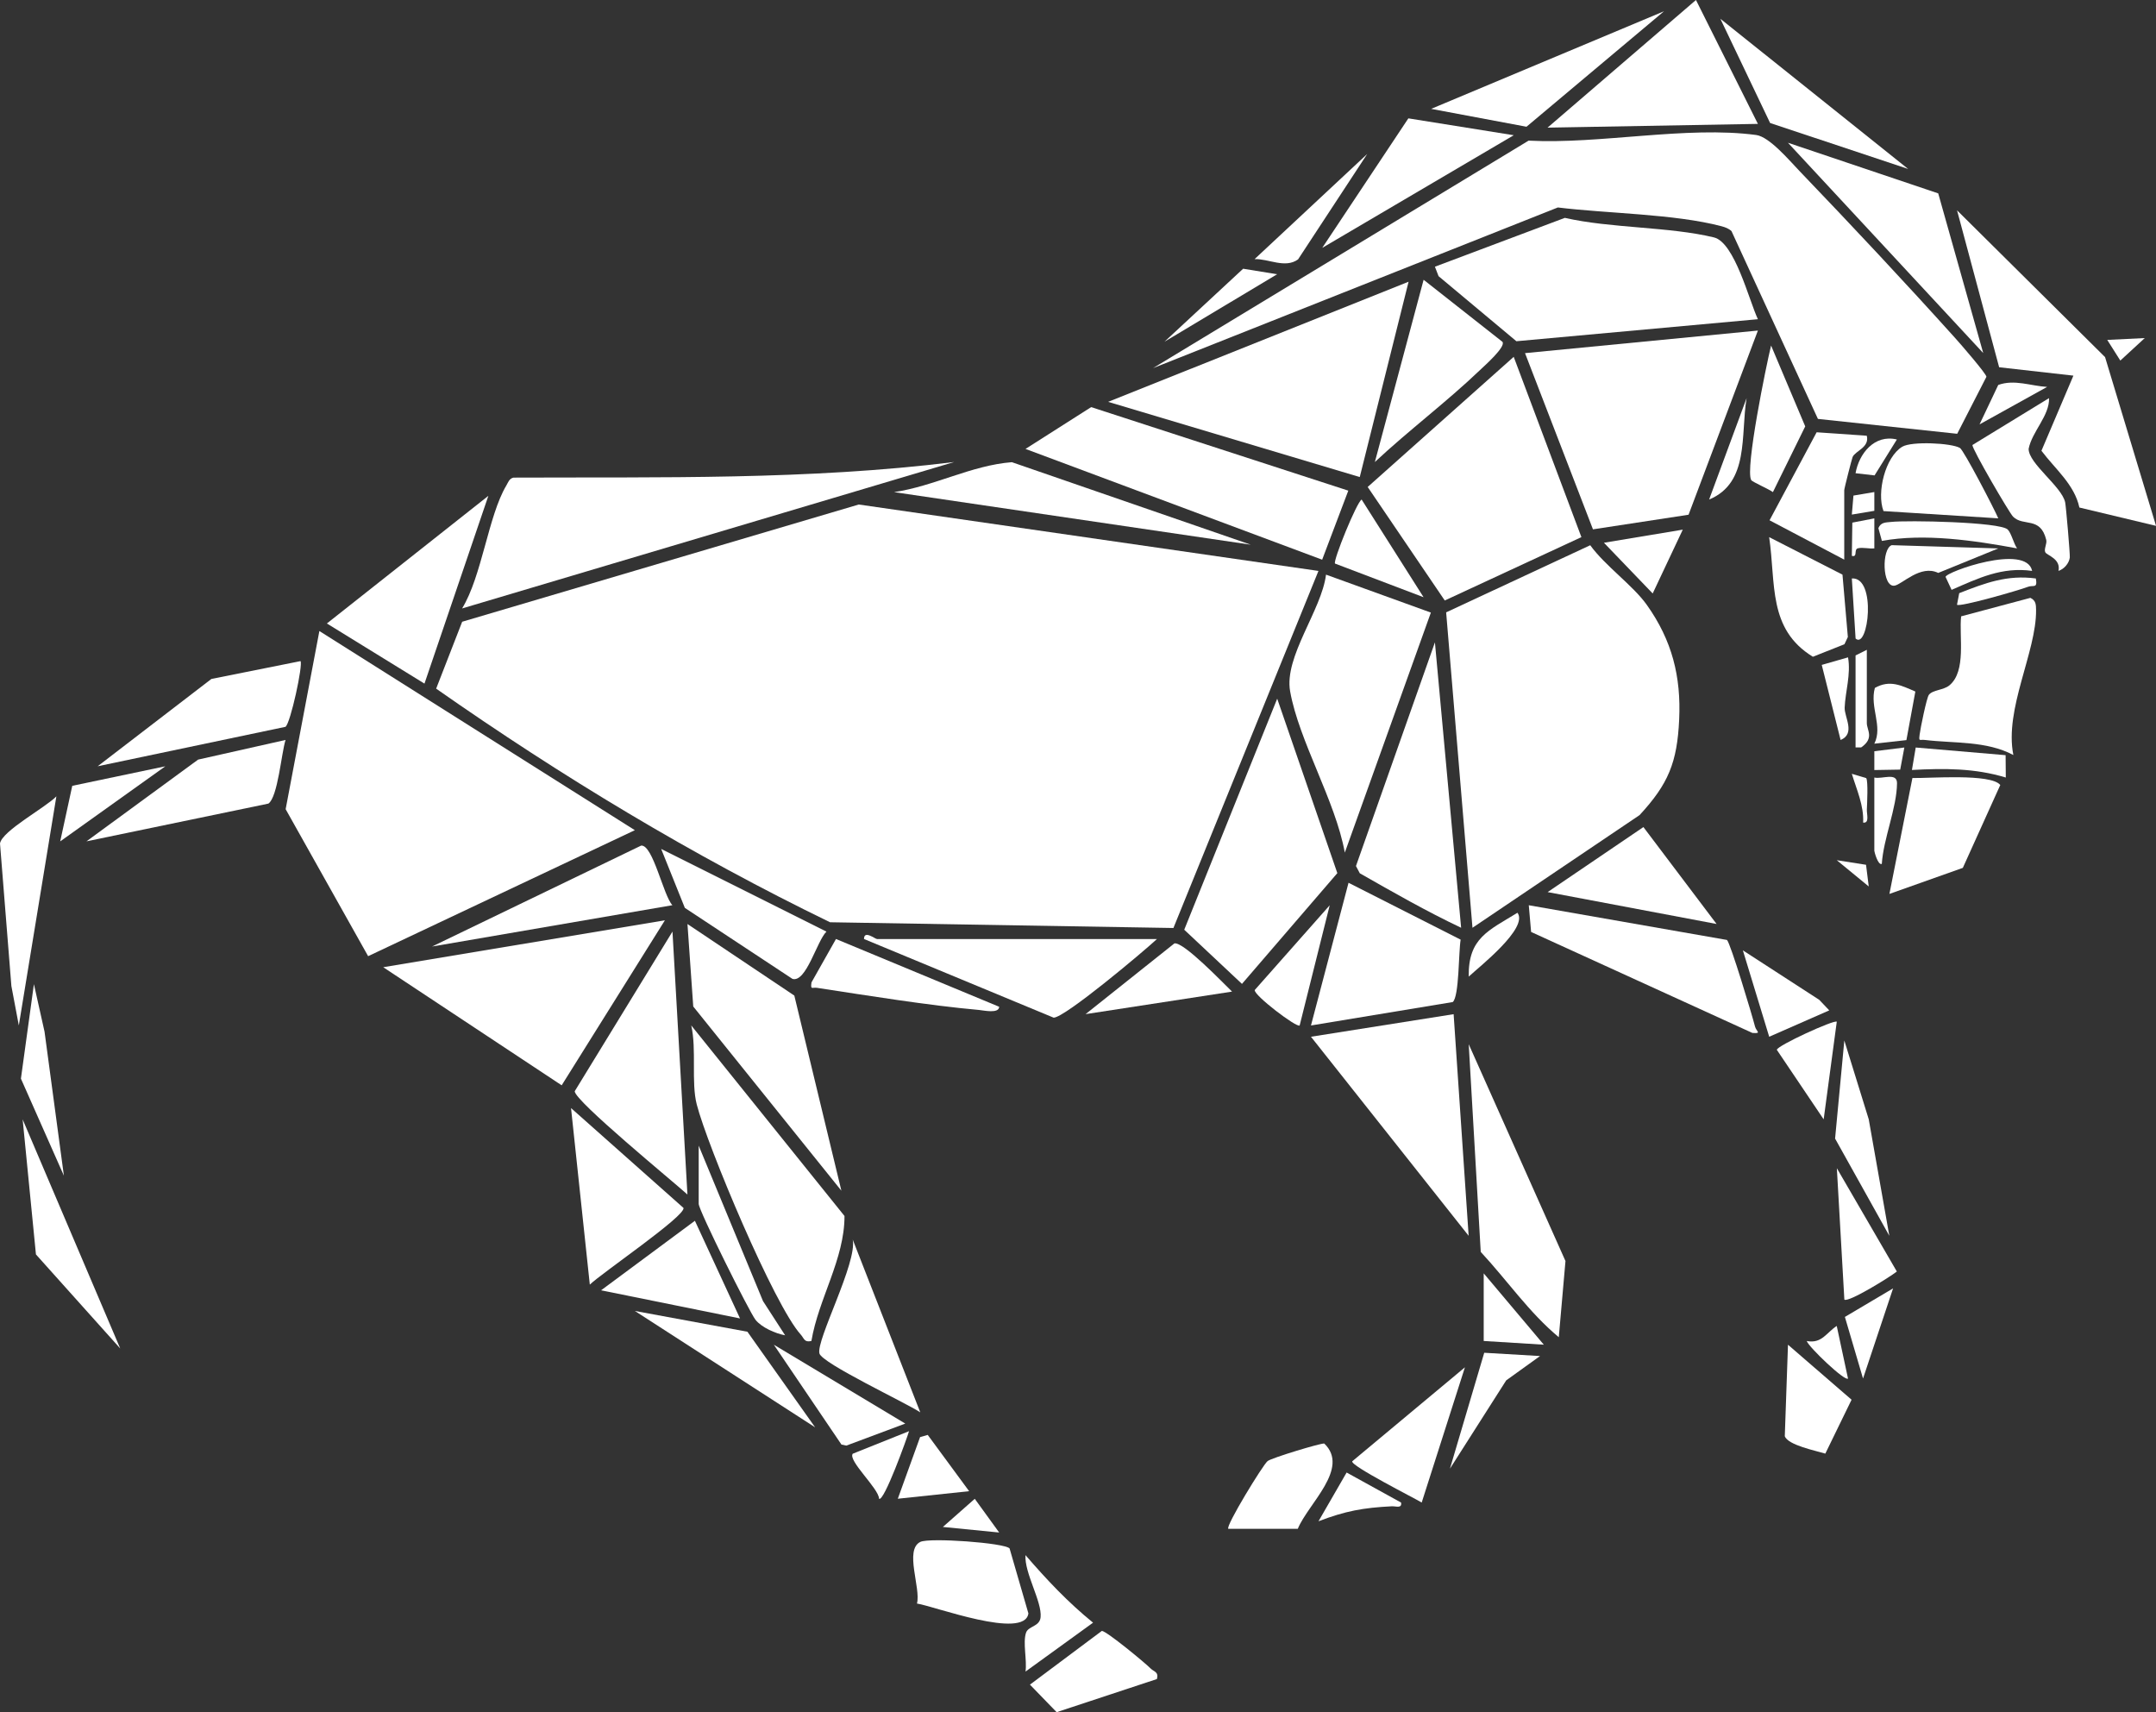 <?xml version="1.0" encoding="UTF-8"?>
<svg id="Layer_1" data-name="Layer 1" xmlns="http://www.w3.org/2000/svg" viewBox="0 0 574.01 455.8">
  <rect x="0" y="0" width="574.01" height="455.8" fill="#333333" stroke="none"/>
  <defs>
    <style>
      .cls-1 {
        fill: #fff;
      }
    </style>
  </defs>
  <path class="cls-1" d="M351.02,152l-38.61,95.05-91.42-1.53c-36.69-17.81-71.48-38.82-104.87-62.19l6.93-17.81,105.59-31.21,122.37,17.68Z"/>
  <path class="cls-1" d="M307.02,97.98l99.95-60.54c19.01,1,42.06-3.98,60.6-1.5,3.5.47,8.76,6.7,11.47,9.53,13.94,14.53,28.02,29.55,41.49,44.51,1.25,1.38,8.39,9.6,8.33,10.33l-7.78,15.17-37.08-3.96-23.01-49.99c-.77-.72-1.69-1.04-2.69-1.31-12.47-3.29-30.55-3.38-43.54-4.99l-107.73,42.75Z"/>
  <path class="cls-1" d="M392.03,246.99l-7.01-83.97,38.36-17.87c4.01,5.54,11.36,10.66,15.08,15.9,6.71,9.44,9.13,19.06,8.6,30.48s-2.85,17.15-10.54,25.46l-44.49,30Z"/>
  <polygon class="cls-1" points="169.02 221.01 98.01 254.55 76.05 215.42 85.03 167.99 169.02 221.01"/>
  <polygon class="cls-1" points="468.02 88 449.56 137.03 424.11 140.92 406.02 94.01 468.02 88"/>
  <polygon class="cls-1" points="421.03 142.99 384.65 159.86 364.13 129.64 403.01 95 421.03 142.99"/>
  <path class="cls-1" d="M254.02,123l-130.99,38.98c5.28-8.63,6.98-24.7,11.77-32.72.51-.86.75-1.82,1.89-2.11,39.22-.17,78.39.67,117.33-4.15Z"/>
  <path class="cls-1" d="M468.02,84.98l-64.3,5.86-20.72-17.32-.97-2.52,34.59-13c12.29,2.8,27.76,2.32,39.69,5.2,5.54,1.34,9.34,16.75,11.71,21.78Z"/>
  <polygon class="cls-1" points="375.02 75 362.02 127 295.03 106.98 375.02 75"/>
  <polygon class="cls-1" points="340.04 186 356.05 232.44 330.66 261.93 315.29 247.51 340.04 186"/>
  <polygon class="cls-1" points="177.02 245 149.54 288.93 102.03 257.49 177.02 245"/>
  <path class="cls-1" d="M380.95,163.09l-22.91,63.89c-2.5-13.81-12.21-29.71-14.56-42.95-1.64-9.21,8.37-21.56,9.56-31.05l27.91,10.1Z"/>
  <polygon class="cls-1" points="352.01 149 273.03 119.51 290.51 108.38 358.97 130.62 352.01 149"/>
  <path class="cls-1" d="M574.01,139.99l-20.4-4.88c-1.31-6.13-6.46-10.26-10.1-15.11l8.51-20-19.77-2.23-11.21-41.78,39.41,39.08,13.57,44.92Z"/>
  <path class="cls-1" d="M216.02,356.99c-1.91.46-1.92-.7-2.81-1.68-7.07-7.75-24.85-50.17-27.71-61.29-1.52-5.89,0-14.63-1.46-21.03l40.8,50.73c.02,11.48-6.93,22.04-8.81,33.27Z"/>
  <polygon class="cls-1" points="391.01 328.99 349.03 276 387.01 269.99 391.01 328.99"/>
  <polygon class="cls-1" points="224.01 316.99 184.57 267.95 183.03 245.99 211.48 265.04 224.01 316.99"/>
  <path class="cls-1" d="M183.01,317.99c-3.81-3.46-30.01-24.91-30-27.48l26.03-42.51,3.98,69.99Z"/>
  <path class="cls-1" d="M389.02,246.99c-9.22-4.37-18.14-9.46-26.99-14.51l-1.02-1.93,21.02-59.54,6.98,75.99Z"/>
  <path class="cls-1" d="M388.88,250.14c-.56,3.22-.37,15.14-2.1,16.62l-37.75,6.24,10-37.99,29.85,15.14Z"/>
  <polygon class="cls-1" points="468.02 32.98 412.02 33.98 451.53 0 468.02 32.98"/>
  <path class="cls-1" d="M415.01,355.99c-7.9-6.56-13.8-15.21-20.78-22.71l-3.2-55.29,25.76,57.72-1.78,20.28Z"/>
  <path class="cls-1" d="M459.78,250.23c.92.79,6.73,20.11,7.47,23.04.33,1.31,1.9,1.92-.71,1.71l-58.9-26.88-.62-7.11,52.76,9.24Z"/>
  <path class="cls-1" d="M308.02,249.99c-3.64,3.39-24.55,20.95-27.5,20.93l-50.49-20.94c0-2.46,2.94.01,3.49.01h74.5Z"/>
  <polygon class="cls-1" points="130.02 132 113.01 181.99 87.03 165.98 130.02 132"/>
  <polygon class="cls-1" points="528.01 93.99 476.02 38 516.03 51.48 528.01 93.99"/>
  <path class="cls-1" d="M536.01,200.99c-7.16-3.81-15.73-3.06-23.51-4-1.49-.18-1.66.55-1.42-1.43.2-1.66,1.86-9.76,2.45-10.57.99-1.34,3.88-1.23,5.47-2.53,4.6-3.81,2.53-13.12,3.13-18.38l18.44-4.92c1.49.73,1.49,1.8,1.51,3.27.1,11.14-8.49,26.35-6.05,38.55Z"/>
  <path class="cls-1" d="M333.02,145.01l-94.99-14c10.7-1.58,20.59-7.13,31.37-7.97l63.61,21.97Z"/>
  <path class="cls-1" d="M400.02,91.01c.93,1.32-4.75,6.32-5.98,7.5-8.9,8.51-19,16.07-28,24.49l12.98-48.52,21,16.53Z"/>
  <path class="cls-1" d="M26.02,203.98l30.26-23.23,23.73-4.75c.7.97-2.66,16.53-4,17.49l-49.99,10.5Z"/>
  <path class="cls-1" d="M157.03,341.99l-5-47,29.95,26.59c.47,2.21-21.9,17.41-24.95,20.41Z"/>
  <path class="cls-1" d="M76.02,197c-1.11,3.54-2.05,15.19-4.56,16.93l-48.44,10.05,29.73-21.76,23.26-5.23Z"/>
  <path class="cls-1" d="M179.02,240.98l-63.99,11,55.67-26.87c3.14-.3,5.92,13.35,8.32,15.87Z"/>
  <path class="cls-1" d="M503.03,237.99l6.13-30.87c4.36.11,20.91-1.27,23.39,1.86l-9.97,22.06-19.55,6.94Z"/>
  <polygon class="cls-1" points="403.02 36 352.03 65.99 374.96 31.51 403.02 36"/>
  <path class="cls-1" d="M220.03,248.01c-2.56,2.53-5.38,13.63-9.04,12.59l-28.66-18.91-6.3-15.69,44,22.01Z"/>
  <path class="cls-1" d="M268.79,412.23l5.01,17.29c-1,7.13-25.17-1.96-29.67-2.63,1.1-4.08-3.41-14.3.9-16.41,2.42-1.19,22.52.25,23.77,1.75Z"/>
  <polygon class="cls-1" points="457.02 245.98 412.04 237.49 437.54 220.18 457.02 245.98"/>
  <polygon class="cls-1" points="443.02 3 406.41 33.74 381.03 28.98 443.02 3"/>
  <path class="cls-1" d="M245.01,375.99c-3.78-2.53-26.19-13.04-26.85-15.69-.89-3.57,10.11-24.21,8.87-30.3l17.98,45.99Z"/>
  <path class="cls-1" d="M491.02,148.99l-19.9-10.48,12.54-23.43,13.35.92c.79,3.14-3.09,4.02-3.78,5.68-.21.51-2.22,8.36-2.22,8.82v18.5Z"/>
  <path class="cls-1" d="M548.04,151.99c.71-3.22-3.03-4.13-3.49-4.94s.49-2.3.24-3.32c-1.56-6.35-6.08-3.45-8.83-6.18-.98-.97-10.92-17.99-10.83-19.08l20.4-12.48c.18,4.64-4.53,8.89-5.43,13.5-.02,3.92,8.77,9.98,9.72,14.21.23,1.04,1.34,14,1.24,14.73-.21,1.55-1.52,3.08-3.02,3.55Z"/>
  <polygon class="cls-1" points="508.02 44.98 471.27 32.74 458.03 5 508.02 44.98"/>
  <path class="cls-1" d="M521.79,119.23c1.03.6,9.1,16.11,10.23,18.76l-30.56-1.93c-1.88-4.92.48-14.42,4.99-17.13,2.53-1.52,13.1-.99,15.33.31Z"/>
  <polygon class="cls-1" points="197.02 350.99 160.03 343.5 185.01 324.99 197.02 350.99"/>
  <path class="cls-1" d="M471.03,143l19.51,9.98,1.43,16.6-.91,1.93-8.4,3.33c-12.04-7.37-9.82-19.53-11.64-31.84Z"/>
  <path class="cls-1" d="M360.03,389.01l29.99-25.01-11.51,36c-1.75-1.08-19.2-9.89-18.48-10.99Z"/>
  <polygon class="cls-1" points="32.01 358.99 9.57 333.95 6.03 298 32.01 358.99"/>
  <path class="cls-1" d="M5.01,272.99l-1.98-10.5-3.03-37.94c.53-3.37,12.2-9.6,15.01-12.55l-10,60.99Z"/>
  <path class="cls-1" d="M327.02,406.99c-.78-.69,9.26-17.1,10.47-18.03,1.12-.86,14.17-4.81,15.08-4.67,6.89,6.6-4.26,15.97-7.05,22.7h-18.5Z"/>
  <path class="cls-1" d="M308.02,446.99l-26.7,8.82-7.11-7.33,19.15-14.31c1.31.11,11.43,8.44,12.98,10.01.87.88,2.19.85,1.68,2.81Z"/>
  <path class="cls-1" d="M266.02,268.01c-.03,1.92-4.15.97-5.36.86-13.53-1.21-29.52-3.81-43.12-5.89-1.33-.2-1.78.66-1.49-1.45l6.52-11.55,43.45,18.04Z"/>
  <polygon class="cls-1" points="217.02 379.98 169.03 349 198.99 354.53 217.02 379.98"/>
  <path class="cls-1" d="M485.98,386.98c-2.52-.78-9.98-2.25-10.8-4.65l.85-24.34,16.93,14.64-6.99,14.35Z"/>
  <path class="cls-1" d="M328.02,263.98l-39,6,23.65-18.83c2.43-.49,12.96,10.53,15.35,12.83Z"/>
  <path class="cls-1" d="M472.01,131c-1.03-.78-5.47-2.69-5.77-3.2-1.68-2.87,4.01-30.61,5.29-35.81l9.09,21.52-8.6,17.49Z"/>
  <polygon class="cls-1" points="241.02 378.98 225.34 384.84 224.03 384.57 206.03 357.99 241.02 378.98"/>
  <polygon class="cls-1" points="503.01 328.99 488.57 303.11 491.03 277 497.53 297.98 503.01 328.99"/>
  <path class="cls-1" d="M491.04,345.99l-2-34.99,15.97,27.5c-1.77,1.43-12.83,8.28-13.96,7.49Z"/>
  <path class="cls-1" d="M379.01,158.99l-23.58-8.96c-.58-.72,5.8-16.41,7.09-17.04l16.49,26Z"/>
  <path class="cls-1" d="M186.02,304.99l17.12,41.38,5.89,9.11c-2.54-.46-6.25-2.07-7.88-4.12s-15.13-29.15-15.13-30.87v-15.5Z"/>
  <path class="cls-1" d="M346.02,272.99c-.69.75-12.27-8.07-11.96-9.43l19.96-22.56-8,31.99Z"/>
  <polygon class="cls-1" points="17.01 312.99 5.57 287.15 9.03 262 11.86 274.66 17.01 312.99"/>
  <path class="cls-1" d="M291.02,431.98l-17.99,13.02c.44-2.99-.76-7.7.14-10.35.61-1.79,3.65-1.58,3.88-4.14.38-4.18-4.34-11.75-4.03-16.51,5.59,6.47,11.23,12.49,17.99,17.98Z"/>
  <polygon class="cls-1" points="487.02 268.98 471.03 276 464.02 253 484.35 266.17 487.02 268.98"/>
  <path class="cls-1" d="M489.02,272l-3.49,25.99-12.47-18.51c.08-1.12,15.32-8.1,15.96-7.48Z"/>
  <polygon class="cls-1" points="410.02 361 401.01 367.48 386.03 390.99 395.16 360.13 410.02 361"/>
  <polygon class="cls-1" points="44.02 204 16.03 223.99 19.24 209.2 44.02 204"/>
  <path class="cls-1" d="M334.02,68.98l29.99-27.99-18.42,28.07c-3.44,2.48-7.86-.21-11.57-.08Z"/>
  <path class="cls-1" d="M532.02,146l-15.99,6.52c-4.71-2.3-9.61,3.06-11.62,3.39-3.35.54-3.46-9.89-.75-10.78l28.36.87Z"/>
  <polygon class="cls-1" points="448.02 141 440.01 157.99 427.03 144.49 448.02 141"/>
  <polygon class="cls-1" points="247 382 258.02 396.98 239.03 398.99 244.96 382.58 247 382"/>
  <path class="cls-1" d="M537.02,145.99c-11.33-2.1-24.7-4.07-35.99-1.99l-.93-3.4c.67-1.61,1.95-1.49,3.38-1.65,4.22-.48,29.04-.02,31.06,2.03.96.97,1.56,3.68,2.48,5.01Z"/>
  <polygon class="cls-1" points="395.02 338.99 411.02 357.98 395.02 356.99 395.02 338.99"/>
  <path class="cls-1" d="M509.94,184.1l-2.38,12.93-8.54.95c2.32-4.62-1.27-9.7.14-14.84,3.97-2.25,7.04-.66,10.78.96Z"/>
  <path class="cls-1" d="M533.97,201.04l.05,5.95c-8.29-2.51-16.4-2.47-24.99-2.01l1.01-5.98,23.94,2.04Z"/>
  <polygon class="cls-1" points="496.01 366.99 491.18 350.59 504.01 342.99 496.01 366.99"/>
  <path class="cls-1" d="M234.04,398.99c-.07-2.74-8.34-10.14-7.01-11.98l14.99-6.01c-.51,1.79-6.67,18.89-7.98,18Z"/>
  <polygon class="cls-1" points="340.02 73.01 310.02 90.98 330.97 71.54 340.02 73.01"/>
  <path class="cls-1" d="M373.02,400.01c.27,1.64-1.35.94-2.47.99-7.58.38-12.37,1.25-19.52,3.99l7.49-12.98,14.49,7.99Z"/>
  <path class="cls-1" d="M499.02,206.99c2.02.51,6.06-1.48,6.04,1.51-.05,6.57-3.62,14.73-4.05,21.49-1.06.4-1.99-3.29-1.99-3.49v-19.5Z"/>
  <path class="cls-1" d="M455.03,132.99l9.98-27c-1.64,9.78.83,22.5-9.98,27Z"/>
  <path class="cls-1" d="M545.02,103l-17.99,9.98,4.98-10.5c4.32-1.56,8.69.28,13.01.52Z"/>
  <path class="cls-1" d="M492.02,175c.8,4.53-.74,9.18-.9,13.39-.09,2.52,2.96,6.9-1.08,8.61l-5.02-19.99,7-2.01Z"/>
  <path class="cls-1" d="M391.03,259.99c-.16-10.26,5.22-12.22,12.98-17,3.02,4.07-10.25,14.45-12.98,17Z"/>
  <path class="cls-1" d="M541.02,151.98c-8.04-1.12-14.35,1.96-21.43,5.05l-1.6-3.44c-.05-1.3,21.52-9.01,23.04-1.61Z"/>
  <path class="cls-1" d="M497.02,172.99v19.5c0,1.88,2.09,3.99-1.51,6.49h-1.49s0-24.49,0-24.49l3-1.5Z"/>
  <path class="cls-1" d="M542.02,154c.51,2.83-.67,1.64-2.19,2.25-2.16.86-18.14,5.45-18.8,4.74l.59-3.08c6.88-2.69,12.74-4.94,20.4-3.91Z"/>
  <polygon class="cls-1" points="266.02 407.98 251.03 406.5 259.52 399.01 266.02 407.98"/>
  <path class="cls-1" d="M492.01,366.99c-.73.9-10.42-8.32-10.99-9.99,4.03.76,5.17-2.17,7.99-4.01l3,14Z"/>
  <path class="cls-1" d="M494.03,169.99l-1-16c6.68-.42,4.38,19.08,1,16Z"/>
  <path class="cls-1" d="M505.02,117l-5.94,9.56-5.06-.58c.91-5.2,5.02-10.43,11-8.98Z"/>
  <path class="cls-1" d="M499.02,138v7.99c-1.39.15-3.05-.34-4.36-.03-1.19.28.02,2.45-1.63,2.02l.13-8.85,5.86-1.13Z"/>
  <polygon class="cls-1" points="505.91 204.88 499.02 205 499.02 199.99 507.01 199 505.91 204.88"/>
  <polygon class="cls-1" points="571.02 90 564.51 95.99 561.03 90.49 571.02 90"/>
  <polygon class="cls-1" points="499.02 130.99 499.02 135.99 493.03 136.99 493.46 131.93 499.02 130.99"/>
  <polygon class="cls-1" points="496.81 230.22 497.53 235.99 489.02 229 496.81 230.22"/>
  <path class="cls-1" d="M496.87,207.16c.52.86.23,6.67.16,8.35-.06,1.22.76,3.71-.99,3.48.23-4.52-1.73-8.76-3.01-12.99l3.84,1.15Z"/>
</svg>